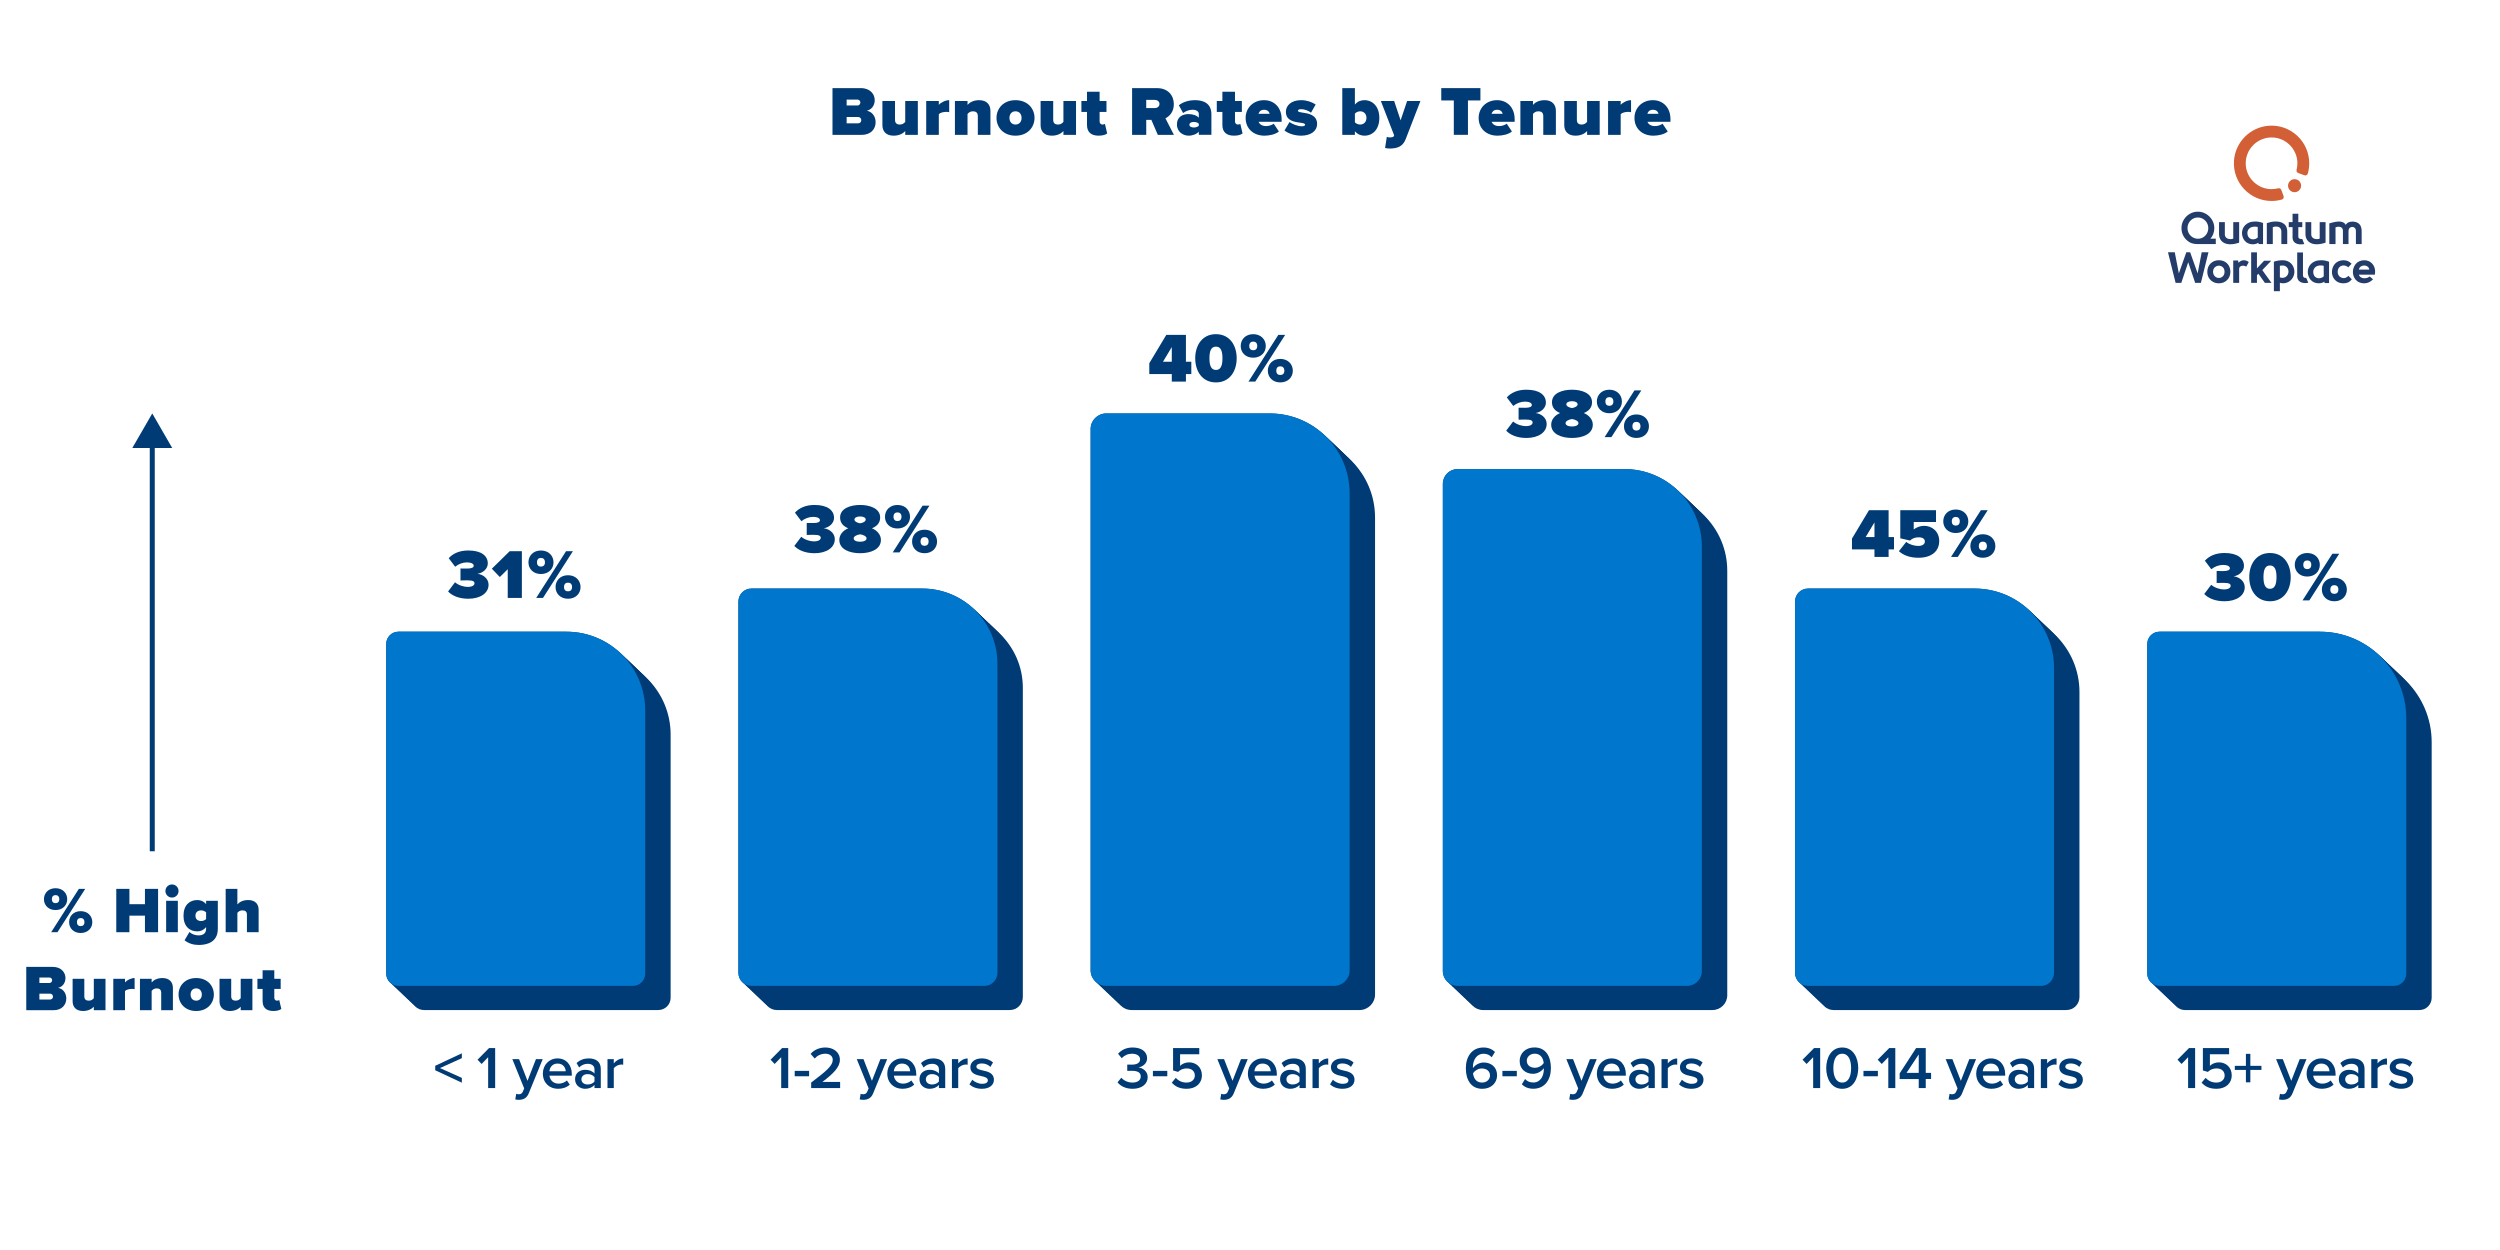 <?xml version="1.0" encoding="UTF-8"?>
<svg id="n" data-name="PAGE: Experience" xmlns="http://www.w3.org/2000/svg" width="500" height="250" xmlns:xlink="http://www.w3.org/1999/xlink" viewBox="0 0 500 250">
  <defs>
    <clipPath id="af">
      <rect x="433.597" y="25.129" width="41.429" height="33.118" fill="none" stroke-width="0"/>
    </clipPath>
    <clipPath id="ag">
      <rect x="433.597" y="25.129" width="41.429" height="33.118" fill="none" stroke-width="0"/>
    </clipPath>
  </defs>
  <g id="ad" data-name="BURNOUT: New and Tenured Employees Have the Lowest Burnout Rates">
    <g>
      <path d="M156.238,211.44l-1.308,1.355-.815-.852,2.303-2.327h1.224v8h-1.403v-6.177Z" fill="#003b75" stroke-width="0"/>
      <path d="M158.94,214.174h2.879v1.08h-2.879v-1.08Z" fill="#003b75" stroke-width="0"/>
      <path d="M162.232,216.513c3.106-2.351,4.317-3.394,4.317-4.545,0-.84-.72-1.224-1.451-1.224-.936,0-1.655.384-2.158.959l-.815-.923c.707-.852,1.835-1.283,2.95-1.283,1.547,0,2.902.875,2.902,2.471,0,1.475-1.355,2.794-3.502,4.413h3.55v1.235h-5.793v-1.104Z" fill="#003b75" stroke-width="0"/>
      <path d="M172.611,218.852c.396,0,.659-.12.827-.504l.288-.659-2.375-5.865h1.344l1.691,4.342,1.69-4.342h1.355l-2.795,6.836c-.396.984-1.091,1.296-1.99,1.308-.18,0-.528-.036-.708-.084l.192-1.127c.132.06.336.096.479.096Z" fill="#003b75" stroke-width="0"/>
      <path d="M180.398,211.68c1.738,0,2.854,1.331,2.854,3.154v.3h-4.474c.096.875.755,1.595,1.847,1.595.563,0,1.235-.228,1.643-.636l.576.828c-.576.552-1.428.839-2.351.839-1.739,0-3.034-1.211-3.034-3.046,0-1.679,1.223-3.034,2.938-3.034ZM178.766,214.247h3.263c-.024-.684-.492-1.535-1.631-1.535-1.08,0-1.571.827-1.632,1.535Z" fill="#003b75" stroke-width="0"/>
      <path d="M187.782,216.993c-.432.492-1.104.768-1.871.768-.947,0-2.015-.636-2.015-1.919,0-1.331,1.067-1.883,2.015-1.883.78,0,1.451.252,1.871.744v-.864c0-.671-.552-1.079-1.355-1.079-.647,0-1.211.24-1.715.731l-.516-.875c.672-.636,1.511-.936,2.435-.936,1.283,0,2.411.539,2.411,2.099v3.838h-1.26v-.624ZM187.782,215.422c-.288-.396-.827-.601-1.379-.601-.708,0-1.235.408-1.235,1.044,0,.624.527,1.031,1.235,1.031.552,0,1.091-.204,1.379-.6v-.875Z" fill="#003b75" stroke-width="0"/>
      <path d="M190.385,211.824h1.26v.852c.432-.552,1.127-.983,1.883-.983v1.247c-.108-.023-.24-.036-.396-.036-.528,0-1.235.36-1.487.768v3.946h-1.26v-5.793Z" fill="#003b75" stroke-width="0"/>
      <path d="M194.465,215.95c.407.42,1.211.815,1.967.815s1.14-.275,1.14-.708c0-.503-.612-.684-1.319-.839-.996-.216-2.183-.479-2.183-1.775,0-.947.815-1.763,2.278-1.763.983,0,1.727.348,2.255.815l-.528.888c-.348-.396-.995-.696-1.715-.696-.659,0-1.079.24-1.079.648,0,.443.575.6,1.259.755,1.008.216,2.243.504,2.243,1.871,0,1.02-.852,1.799-2.41,1.799-.984,0-1.884-.312-2.483-.899l.576-.911Z" fill="#003b75" stroke-width="0"/>
    </g>
    <g>
      <path d="M224.262,215.542c.518.6,1.369.973,2.221.973,1.055,0,1.666-.48,1.666-1.225,0-.791-.635-1.127-1.775-1.127-.336,0-.803,0-.924.012v-1.258c.145.012.613.012.924.012.936,0,1.645-.324,1.645-1.057,0-.742-.721-1.127-1.619-1.127-.816,0-1.488.312-2.064.889l-.719-.877c.611-.719,1.582-1.258,2.914-1.258,1.727,0,2.891.814,2.891,2.158,0,1.066-.912,1.691-1.738,1.834.779.072,1.857.709,1.857,1.943,0,1.355-1.162,2.326-3.01,2.326-1.428,0-2.482-.574-3.021-1.295l.754-.924Z" fill="#003b75" stroke-width="0"/>
      <path d="M230.582,214.174h2.879v1.08h-2.879v-1.08Z" fill="#003b75" stroke-width="0"/>
      <path d="M235.164,215.567c.539.611,1.26.947,2.158.947,1.008,0,1.645-.623,1.645-1.404,0-.863-.625-1.426-1.607-1.426-.684,0-1.248.215-1.752.695l-.994-.289v-4.473h5.24v1.234h-3.838v2.316c.385-.385,1.043-.697,1.811-.697,1.344,0,2.555.949,2.555,2.58,0,1.666-1.26,2.709-3.045,2.709-1.381,0-2.328-.467-2.975-1.234l.803-.959Z" fill="#003b75" stroke-width="0"/>
      <path d="M244.729,218.852c.395,0,.658-.119.826-.504l.289-.658-2.375-5.865h1.344l1.691,4.342,1.689-4.342h1.355l-2.793,6.836c-.396.984-1.092,1.295-1.992,1.307-.18,0-.527-.035-.707-.084l.191-1.127c.133.061.336.096.48.096Z" fill="#003b75" stroke-width="0"/>
      <path d="M252.516,211.68c1.738,0,2.854,1.332,2.854,3.154v.301h-4.473c.096.875.754,1.594,1.846,1.594.564,0,1.236-.227,1.643-.635l.576.828c-.576.551-1.426.838-2.35.838-1.74,0-3.035-1.211-3.035-3.045,0-1.68,1.223-3.035,2.939-3.035ZM250.883,214.247h3.264c-.025-.684-.492-1.535-1.631-1.535-1.08,0-1.572.828-1.633,1.535Z" fill="#003b75" stroke-width="0"/>
      <path d="M259.901,216.993c-.432.492-1.104.768-1.871.768-.947,0-2.016-.635-2.016-1.918,0-1.332,1.068-1.883,2.016-1.883.779,0,1.451.252,1.871.744v-.865c0-.67-.553-1.078-1.355-1.078-.648,0-1.211.24-1.715.73l-.516-.875c.672-.635,1.51-.936,2.434-.936,1.283,0,2.412.539,2.412,2.1v3.838h-1.26v-.625ZM259.901,215.422c-.289-.396-.828-.6-1.379-.6-.709,0-1.236.408-1.236,1.043,0,.625.527,1.031,1.236,1.031.551,0,1.09-.203,1.379-.6v-.875Z" fill="#003b75" stroke-width="0"/>
      <path d="M262.502,211.825h1.26v.852c.432-.553,1.127-.984,1.883-.984v1.248c-.109-.023-.24-.037-.396-.037-.527,0-1.234.361-1.486.768v3.947h-1.26v-5.793Z" fill="#003b75" stroke-width="0"/>
      <path d="M266.582,215.95c.408.42,1.211.816,1.967.816s1.141-.275,1.141-.709c0-.502-.613-.684-1.32-.838-.996-.217-2.182-.48-2.182-1.775,0-.947.814-1.764,2.277-1.764.984,0,1.727.348,2.256.816l-.529.887c-.348-.396-.994-.695-1.715-.695-.658,0-1.078.24-1.078.648,0,.443.574.6,1.258.754,1.008.217,2.244.504,2.244,1.871,0,1.02-.852,1.799-2.41,1.799-.984,0-1.885-.311-2.484-.898l.576-.912Z" fill="#003b75" stroke-width="0"/>
    </g>
    <g id="ae" data-name="stacked logo - color">
      <g clip-path="url(#af)">
        <g clip-path="url(#ag)">
          <path d="M453.723,25.152c-3.708.284-6.694,3.31-6.928,7.023-.277,4.397,3.237,8.049,7.568,8.019.684-.005,1.357-.1,2.007-.285.294-.083.452-.404.347-.692l-.451-1.229c-.095-.259-.372-.397-.64-.327-.459.12-.934.177-1.417.167-2.599-.05-4.795-2.077-5.041-4.666-.306-3.223,2.373-5.929,5.602-5.65,2.6.224,4.648,2.417,4.709,5.025.012.487-.044.967-.165,1.43-.069.267.068.544.328.639l1.23.449c.288.105.609-.054.692-.349.191-.679.286-1.382.281-2.097-.029-4.331-3.728-7.796-8.122-7.459" fill="#d25f36" stroke-width="0"/>
          <path d="M458.904,35.833c-.72.005-1.3.593-1.295,1.313.005.72.592,1.3,1.313,1.296.72-.005,1.301-.593,1.296-1.313-.005-.72-.593-1.3-1.313-1.295" fill="#d25f36" stroke-width="0"/>
          <path d="M464.118,52.052c-.429.022-.683.03-1.169.231-.52.214-.99.66-1.181,1.123-.186.452-.216.755-.216.989.003.292.053.573.151.842.099.27.237.511.417.723.179.212.408.381.686.508.278.127.585.191.922.194.305,0,.578-.05.819-.148.105-.043.211-.104.318-.176l.054.278h.893v-4.268c-.589-.213-1.144-.325-1.695-.296M464.746,55.268s-.324.349-.841.385c-.284.019-.398-.03-.526-.077-.139-.053-.262-.129-.369-.23-.107-.1-.194-.234-.261-.4-.07-.171-.104-.36-.104-.568s.043-.398.129-.572c.088-.18.206-.32.355-.42.476-.377,1.198-.343,1.608-.228l.01,2.11Z" fill="#243c6a" stroke-width="0"/>
          <path d="M444.949,52.333c-.349-.191-.742-.287-1.181-.287-.66,0-1.21.215-1.648.646-.438.43-.658.987-.658,1.671,0,.44.101.836.303,1.187.202.352.479.625.83.82.351.194.742.292,1.174.292.663,0,1.214-.217,1.651-.65.437-.433.655-.983.655-1.65,0-.453-.1-.857-.301-1.211-.201-.354-.476-.627-.824-.818M444.564,55.261c-.229.222-.494.332-.796.332-.183,0-.36-.045-.533-.135-.173-.09-.321-.231-.443-.424-.122-.193-.184-.417-.184-.67,0-.201.035-.38.105-.541.07-.16.163-.29.279-.386.116-.097.24-.172.373-.224.134-.052.268-.078.403-.078.307,0,.574.105.8.315.226.21.34.514.34.915,0,.377-.115.677-.344.898" fill="#243c6a" stroke-width="0"/>
          <path d="M448.783,52.048c-.148-.003-.297.02-.444.069-.251.081-.459.23-.624.449l-.095-.472h-.974v4.482h1.184v-2.754c0-.23.08-.405.239-.524.145-.108.316-.163.513-.166h.056c.22.011.423.078.611.2l.504-.909c-.197-.17-.419-.284-.667-.341-.102-.023-.204-.035-.303-.035" fill="#243c6a" stroke-width="0"/>
          <polygon points="454.245 52.146 452.822 52.146 451.39 53.664 451.39 50.468 450.232 50.468 450.232 56.578 451.39 56.578 451.39 55.043 451.68 54.745 452.98 56.578 454.297 56.578 452.456 54.021 454.245 52.146" fill="#243c6a" stroke-width="0"/>
          <path d="M458.281,52.759c-.191-.214-.436-.387-.734-.516-.298-.13-.627-.195-.986-.195-.641,0-1.236.097-1.785.29v5.908h1.2v-1.677c.242.057.458.085.649.085.419,0,.803-.107,1.15-.322.347-.215.618-.5.812-.856.194-.356.292-.74.292-1.152,0-.29-.052-.57-.156-.839-.103-.269-.251-.511-.442-.726M457.337,55.212c-.233.239-.518.358-.853.358-.162,0-.332-.032-.508-.094v-2.327c.122-.023.317-.04.585-.051.236,0,.443.064.621.19.178.127.309.281.395.464.08.179.12.363.12.551,0,.367-.12.67-.359.909" fill="#243c6a" stroke-width="0"/>
          <path d="M469.14,55.543c-.138.051-.273.078-.406.08-.059,0-.118-.005-.177-.017-.186-.034-.357-.102-.514-.205-.156-.103-.281-.247-.374-.43-.09-.178-.135-.373-.135-.585s.037-.405.11-.581c.07-.17.162-.306.275-.409.113-.103.242-.182.389-.235.135-.048.272-.072.41-.072h.042c.155.006.311.041.467.104.156.064.299.156.429.278l.664-.731c-.268-.258-.528-.438-.782-.539-.254-.101-.541-.152-.862-.152-.355.003-.679.069-.971.199-.293.13-.533.303-.722.52-.189.217-.335.464-.438.74-.103.276-.156.563-.159.862,0,.24.032.471.094.695.063.224.158.433.286.626.127.193.28.361.459.507.179.145.393.259.642.342.249.083.519.124.809.124.355,0,.666-.059.934-.177.267-.118.52-.325.756-.62l-.676-.697c-.163.175-.346.3-.549.373" fill="#243c6a" stroke-width="0"/>
          <path d="M475.027,54.321c-.003-.649-.209-1.191-.619-1.626-.41-.432-.931-.647-1.562-.647h-.013c-.355.003-.678.07-.969.204-.29.133-.527.311-.711.535-.183.223-.325.472-.425.748-.1.275-.15.561-.15.856v.028c0,.276.047.544.141.804.097.268.236.51.418.727.182.216.421.39.715.519.295.13.624.195.989.195.675,0,1.263-.271,1.767-.814l-.674-.554c-.236.189-.511.304-.824.345-.074.01-.148.016-.222.016-.228,0-.438-.049-.632-.148-.253-.129-.413-.32-.478-.574h3.198c.034-.188.051-.392.051-.612M471.778,53.926c.046-.273.171-.48.374-.619.204-.14.434-.209.69-.209.25,0,.471.068.661.205.191.137.309.344.355.624h-2.079Z" fill="#243c6a" stroke-width="0"/>
          <polygon points="440.339 50.459 439.529 54.673 438.029 50.459 437.262 50.459 435.77 54.673 434.952 50.459 433.597 50.459 435.123 56.578 436.256 56.578 437.645 52.441 439.035 56.578 440.177 56.578 441.694 50.459 440.339 50.459" fill="#243c6a" stroke-width="0"/>
          <path d="M459.439,55.149v.074c0,.196.03.375.089.537.067.182.163.329.288.442.125.112.271.204.439.275.168.071.402.119.595.13.18.011.525.004.804-.042l-.404-.981c-.062.009-.33.005-.458-.084-.135-.093-.199-.233-.199-.376v-4.632h-1.153v4.657Z" fill="#243c6a" stroke-width="0"/>
          <path d="M451.357,48.716c.103-.043.209-.102.315-.174l.054.275h.882v-4.218c-.582-.211-1.131-.321-1.675-.293-.425.022-.675.03-1.156.229-.513.212-.978.652-1.167,1.11-.184.446-.213.746-.213.977.003.289.053.566.15.832.097.266.234.504.412.714.177.209.403.377.678.502.274.125.578.189.912.192.302,0,.571-.049.81-.146M449.837,47.561c-.106-.099-.192-.231-.258-.395-.069-.17-.103-.356-.103-.561s.042-.393.127-.565c.087-.177.204-.316.351-.415.47-.372,1.184-.339,1.589-.225l.01,2.085s-.32.345-.831.38c-.281.019-.393-.029-.52-.076-.137-.052-.259-.128-.365-.227" fill="#243c6a" stroke-width="0"/>
          <path d="M456.906,44.871c-.163-.149-.355-.27-.575-.364-.22-.093-.452-.154-.695-.183-.153-.017-.311-.024-.475-.022-.093-.003-.189-.001-.288.005-.266.017-.526.054-.78.111-.252.054-.495.124-.73.209v4.19h1.196v-3.378c.182-.076.372-.119.572-.128h.077c.17-.003.33.021.478.072.17.057.311.164.422.323.111.159.165.354.162.586v2.524h1.179v-2.536c-.003-.309-.053-.584-.151-.826-.098-.241-.228-.436-.39-.585" fill="#243c6a" stroke-width="0"/>
          <path d="M458.509,47.403v.074c0,.196.03.375.089.537.067.182.163.329.288.442.125.112.271.204.439.275.168.071.402.119.595.13.18.011.66.004.939-.042l-.404-1.02c-.062.009-.121.013-.174.013-.165-.003-.3-.034-.405-.095-.142-.083-.213-.195-.213-.339v-1.953h.793v-1h-.793v-1.679h-1.153v1.679h-.762v1h.762v1.978Z" fill="#243c6a" stroke-width="0"/>
          <path d="M467.102,45.461c.255-.079.464-.119.628-.119.116,0,.223.015.322.044.099.03.19.077.274.142.084.065.148.156.193.275.042.108.064.236.064.386v2.628h1.117v-2.581c0-.277.071-.488.214-.633.143-.145.319-.218.531-.218.214,0,.391.07.529.21.138.139.207.353.207.641v2.581h1.151v-2.565c0-.355-.048-.662-.146-.92-.097-.258-.234-.459-.41-.603-.177-.144-.373-.248-.59-.313-.217-.065-.461-.097-.732-.097-.274,0-.529.053-.766.159-.237.106-.415.276-.533.51-.068-.136-.157-.251-.267-.345-.11-.094-.232-.165-.366-.214-.134-.048-.267-.082-.396-.102-.119-.017-.239-.025-.361-.025h-.051c-.227.003-.84.07-1.851.372v4.143h1.24v-3.356Z" fill="#243c6a" stroke-width="0"/>
          <path d="M437.928,48.461c.423.249,1.054.356,1.646.356h3.583v-1.084h-1.096s.065-.059.142-.146c.196-.223.325-.497.437-.775.15-.372.225-.772.225-1.187,0-.58-.151-1.13-.45-1.634-.297-.502-.702-.909-1.202-1.207-.501-.299-1.052-.45-1.638-.45-.592,0-1.146.152-1.646.45-.5.298-.902.703-1.195,1.203-.293.501-.441,1.052-.441,1.638,0,.597.149,1.153.441,1.651.293.497.698.892,1.195,1.186M437.777,44.561c.183-.322.435-.583.749-.774.314-.19.666-.287,1.048-.287.376,0,.727.097,1.044.287.317.192.573.452.758.774.186.323.28.68.28,1.062s-.093.742-.275,1.067c-.184.326-.435.586-.745.774-.311.188-.659.283-1.035.283-.382,0-.738-.095-1.057-.284-.319-.188-.576-.449-.762-.774-.185-.325-.28-.684-.28-1.067s.093-.74.276-1.063" fill="#243c6a" stroke-width="0"/>
          <path d="M444.915,48.63c.332.151.705.226,1.12.226.578,0,1.177-.109,1.794-.326v-4.105h-1.177v3.305c-.149.05-.303.081-.462.092-.039.003-.077.004-.114.004-.12,0-.237-.014-.348-.042-.145-.036-.277-.093-.393-.169-.116-.076-.208-.182-.275-.315-.062-.125-.092-.266-.092-.422v-2.454h-1.16v2.417c0,.425.102.791.305,1.099.203.309.47.538.802.689" fill="#243c6a" stroke-width="0"/>
          <path d="M462.2,48.63c.332.151.705.226,1.12.226.578,0,1.177-.109,1.794-.326v-4.105h-1.177v3.305c-.149.05-.303.081-.462.092-.039.003-.077.004-.114.004-.12,0-.237-.014-.348-.042-.145-.036-.277-.093-.393-.169-.116-.076-.208-.182-.275-.315-.062-.125-.092-.266-.092-.422v-2.454h-1.16v2.417c0,.425.102.791.305,1.099.203.309.47.538.802.689" fill="#243c6a" stroke-width="0"/>
        </g>
      </g>
    </g>
    <g>
      <path d="M166.498,26.967v-9.343h5.674c1.932,0,2.773,1.288,2.773,2.381,0,1.163-.688,1.947-1.598,2.144,1.008.154,1.779,1.078,1.779,2.283,0,1.303-.883,2.535-2.76,2.535h-5.869ZM169.328,21.098h2.186c.293,0,.559-.267.559-.603,0-.322-.266-.574-.559-.574h-2.186v1.177ZM169.328,24.67h2.27c.406,0,.658-.28.658-.631,0-.336-.252-.645-.658-.645h-2.27v1.275Z" fill="#003b75" stroke-width="0"/>
      <path d="M181.047,26.967v-.757c-.393.435-1.135.925-2.326.925-1.568,0-2.24-.938-2.24-2.101v-4.833h2.521v3.754c0,.687.363.952.98.952.561,0,.854-.294,1.064-.532v-4.174h2.521v6.766h-2.521Z" fill="#003b75" stroke-width="0"/>
      <path d="M185.242,26.967v-6.766h2.521v.771c.42-.49,1.303-.938,2.074-.938v2.409c-.127-.042-.336-.07-.574-.07-.533,0-1.219.141-1.5.477v4.118h-2.521Z" fill="#003b75" stroke-width="0"/>
      <path d="M195.565,26.967v-3.74c0-.7-.379-.967-.98-.967-.576,0-.869.295-1.08.533v4.174h-2.521v-6.766h2.521v.771c.393-.448,1.135-.938,2.326-.938,1.568,0,2.254.952,2.254,2.129v4.805h-2.52Z" fill="#003b75" stroke-width="0"/>
      <path d="M199.299,23.578c0-1.892,1.4-3.544,3.797-3.544s3.809,1.652,3.809,3.544-1.4,3.558-3.809,3.558-3.797-1.667-3.797-3.558ZM204.315,23.578c0-.742-.436-1.317-1.219-1.317-.771,0-1.205.575-1.205,1.317,0,.756.434,1.33,1.205,1.33.783,0,1.219-.574,1.219-1.33Z" fill="#003b75" stroke-width="0"/>
      <path d="M212.686,26.967v-.757c-.391.435-1.135.925-2.324.925-1.568,0-2.242-.938-2.242-2.101v-4.833h2.521v3.754c0,.687.365.952.98.952.561,0,.855-.294,1.064-.532v-4.174h2.521v6.766h-2.521Z" fill="#003b75" stroke-width="0"/>
      <path d="M217.401,25.006v-2.619h-1.121v-2.186h1.121v-1.849h2.521v1.849h1.373v2.186h-1.373v1.891c0,.351.225.63.561.63.225,0,.449-.069.504-.126l.449,1.905c-.268.238-.855.448-1.709.448-1.5,0-2.326-.714-2.326-2.129Z" fill="#003b75" stroke-width="0"/>
      <path d="M231.559,26.967l-1.289-2.998h-1.023v2.998h-2.828v-9.343h4.986c2.186,0,3.361,1.456,3.361,3.207,0,1.611-.939,2.466-1.682,2.83l1.695,3.306h-3.221ZM230.969,19.977h-1.723v1.64h1.723c.477,0,.926-.309.926-.827,0-.504-.449-.812-.926-.812Z" fill="#003b75" stroke-width="0"/>
      <path d="M239.76,26.967v-.645c-.377.477-1.203.812-2.045.812-1.008,0-2.324-.687-2.324-2.228,0-1.681,1.316-2.087,2.324-2.087.883,0,1.682.28,2.045.742v-.77c0-.477-.434-.841-1.26-.841-.631,0-1.346.252-1.877.658l-.855-1.555c.91-.729,2.172-1.022,3.193-1.022,1.682,0,3.32.588,3.32,2.844v4.09h-2.521ZM239.76,24.754c-.168-.238-.602-.364-.994-.364-.42,0-.883.14-.883.56s.463.547.883.547c.393,0,.826-.126.994-.364v-.378Z" fill="#003b75" stroke-width="0"/>
      <path d="M244.477,25.006v-2.619h-1.121v-2.186h1.121v-1.849h2.521v1.849h1.373v2.186h-1.373v1.891c0,.351.225.63.561.63.225,0,.449-.069.504-.126l.449,1.905c-.268.238-.855.448-1.709.448-1.5,0-2.326-.714-2.326-2.129Z" fill="#003b75" stroke-width="0"/>
      <path d="M252.809,20.034c1.988,0,3.516,1.429,3.516,3.81v.519h-4.594c.139.435.629.854,1.484.854.574,0,1.189-.21,1.527-.477l1.035,1.556c-.672.574-1.877.84-2.885.84-2.115,0-3.768-1.331-3.768-3.558,0-1.961,1.498-3.544,3.684-3.544ZM251.701,22.765h2.229c-.07-.294-.309-.812-1.121-.812-.771,0-1.023.504-1.107.812Z" fill="#003b75" stroke-width="0"/>
      <path d="M257.903,24.404c.533.42,1.682.854,2.438.854.518,0,.672-.14.672-.322,0-.224-.307-.308-.951-.392-1.135-.154-2.887-.364-2.887-2.199,0-1.219,1.064-2.312,3.025-2.312,1.135,0,2.145.35,2.928.868l-.924,1.639c-.42-.35-1.205-.7-1.988-.7-.365,0-.631.099-.631.294,0,.196.195.28.867.379,1.135.168,2.971.406,2.971,2.297,0,1.345-1.205,2.325-3.207,2.325-1.248,0-2.592-.435-3.32-1.036l1.008-1.695Z" fill="#003b75" stroke-width="0"/>
      <path d="M268.457,26.967v-9.343h2.521v3.292c.533-.645,1.219-.883,1.906-.883,1.666,0,2.982,1.303,2.982,3.544,0,2.325-1.344,3.558-2.982,3.558-.688,0-1.332-.238-1.906-.883v.715h-2.521ZM270.979,24.46c.238.295.715.448,1.051.448.688,0,1.262-.476,1.262-1.33,0-.841-.574-1.317-1.262-1.317-.336,0-.812.169-1.051.463v1.736Z" fill="#003b75" stroke-width="0"/>
      <path d="M277.362,27.36c.154.084.365.126.533.126.49,0,.799-.084.883-.267l.055-.14-2.66-6.878h2.66l1.289,3.866,1.303-3.866h2.662l-2.941,7.606c-.604,1.568-1.723,1.862-3.152,1.904-.182,0-.742-.042-.98-.111l.35-2.241Z" fill="#003b75" stroke-width="0"/>
      <path d="M290.762,26.967v-6.878h-2.508v-2.465h7.83v2.465h-2.494v6.878h-2.828Z" fill="#003b75" stroke-width="0"/>
      <path d="M299.414,20.034c1.99,0,3.518,1.429,3.518,3.81v.519h-4.596c.141.435.631.854,1.484.854.574,0,1.191-.21,1.527-.477l1.037,1.556c-.672.574-1.877.84-2.887.84-2.115,0-3.768-1.331-3.768-3.558,0-1.961,1.5-3.544,3.684-3.544ZM298.309,22.765h2.227c-.07-.294-.309-.812-1.121-.812-.77,0-1.021.504-1.105.812Z" fill="#003b75" stroke-width="0"/>
      <path d="M308.656,26.967v-3.74c0-.7-.379-.967-.98-.967-.576,0-.869.295-1.08.533v4.174h-2.521v-6.766h2.521v.771c.393-.448,1.135-.938,2.326-.938,1.568,0,2.254.952,2.254,2.129v4.805h-2.52Z" fill="#003b75" stroke-width="0"/>
      <path d="M317.418,26.967v-.757c-.391.435-1.135.925-2.324.925-1.568,0-2.242-.938-2.242-2.101v-4.833h2.521v3.754c0,.687.365.952.98.952.561,0,.855-.294,1.064-.532v-4.174h2.521v6.766h-2.521Z" fill="#003b75" stroke-width="0"/>
      <path d="M321.615,26.967v-6.766h2.521v.771c.42-.49,1.303-.938,2.074-.938v2.409c-.127-.042-.336-.07-.574-.07-.533,0-1.219.141-1.5.477v4.118h-2.521Z" fill="#003b75" stroke-width="0"/>
      <path d="M330.578,20.034c1.988,0,3.516,1.429,3.516,3.81v.519h-4.594c.139.435.629.854,1.484.854.574,0,1.189-.21,1.527-.477l1.035,1.556c-.672.574-1.877.84-2.885.84-2.115,0-3.768-1.331-3.768-3.558,0-1.961,1.498-3.544,3.684-3.544ZM329.471,22.765h2.229c-.07-.294-.309-.812-1.121-.812-.771,0-1.023.504-1.107.812Z" fill="#003b75" stroke-width="0"/>
    </g>
    <g>
      <path d="M234.356,76.316v-1.499h-4.497v-2.171l3.404-5.673h3.922v5.379h1.078v2.465h-1.078v1.499h-2.829ZM234.356,69.411l-1.766,2.941h1.766v-2.941Z" fill="#003b75" stroke-width="0"/>
      <path d="M243.19,66.833c2.787,0,4.146,2.283,4.146,4.819s-1.359,4.832-4.146,4.832-4.146-2.297-4.146-4.832,1.359-4.819,4.146-4.819ZM243.19,69.326c-.896,0-1.303.743-1.303,2.326s.406,2.339,1.303,2.339,1.303-.757,1.303-2.339-.406-2.326-1.303-2.326Z" fill="#003b75" stroke-width="0"/>
      <path d="M250.636,66.833c1.541,0,2.521,1.051,2.521,2.367,0,1.303-.98,2.34-2.521,2.34-1.526,0-2.493-1.037-2.493-2.34,0-1.316.967-2.367,2.493-2.367ZM249.697,76.316l5.967-9.343h1.373l-5.981,9.343h-1.358ZM250.636,68.318c-.435,0-.784.252-.784.882,0,.603.35.854.784.854.448,0,.812-.252.812-.854,0-.63-.364-.882-.812-.882ZM256.057,71.778c1.527,0,2.508,1.05,2.508,2.367,0,1.303-.98,2.339-2.508,2.339s-2.493-1.036-2.493-2.339c0-1.317.967-2.367,2.493-2.367ZM256.057,73.262c-.448,0-.798.252-.798.883,0,.616.35.854.798.854s.812-.238.812-.854c0-.631-.364-.883-.812-.883Z" fill="#003b75" stroke-width="0"/>
    </g>
    <g>
      <path d="M91.003,116.458c.729.631,1.821.925,2.535.925.925,0,1.359-.336,1.359-.715,0-.336-.196-.602-1.443-.602-.406,0-1.219.014-1.358.027v-2.395c.182.014,1.022.014,1.358.014.896,0,1.289-.225,1.289-.561,0-.434-.574-.672-1.387-.672-.799,0-1.681.336-2.325.868l-1.289-1.709c.827-.91,2.102-1.541,3.922-1.541,2.578,0,3.895,1.051,3.895,2.592,0,.994-.868,1.877-2.06,2.073,1.037.111,2.214.896,2.214,2.185,0,1.667-1.639,2.802-4.062,2.802-1.849,0-3.25-.616-4.034-1.457l1.387-1.835Z" fill="#003b75" stroke-width="0"/>
      <path d="M101.546,119.582v-5.743l-1.583,1.569-1.597-1.667,3.572-3.502h2.437v9.343h-2.829Z" fill="#003b75" stroke-width="0"/>
      <path d="M108.181,110.098c1.541,0,2.521,1.051,2.521,2.367,0,1.303-.98,2.34-2.521,2.34-1.526,0-2.493-1.037-2.493-2.34,0-1.316.967-2.367,2.493-2.367ZM107.242,119.582l5.967-9.343h1.373l-5.981,9.343h-1.358ZM108.181,111.584c-.435,0-.784.252-.784.882,0,.603.35.854.784.854.448,0,.812-.252.812-.854,0-.63-.364-.882-.812-.882ZM113.602,115.044c1.527,0,2.508,1.05,2.508,2.367,0,1.303-.98,2.339-2.508,2.339s-2.493-1.036-2.493-2.339c0-1.317.967-2.367,2.493-2.367ZM113.602,116.528c-.448,0-.798.252-.798.883,0,.616.35.854.798.854s.812-.238.812-.854c0-.631-.364-.883-.812-.883Z" fill="#003b75" stroke-width="0"/>
    </g>
    <g>
      <path d="M160.249,107.352c.729.631,1.821.925,2.535.925.925,0,1.359-.336,1.359-.714,0-.337-.196-.603-1.443-.603-.406,0-1.219.014-1.358.027v-2.395c.182.014,1.022.014,1.358.014.896,0,1.289-.225,1.289-.561,0-.434-.574-.672-1.387-.672-.799,0-1.681.336-2.325.868l-1.289-1.709c.827-.91,2.102-1.541,3.922-1.541,2.578,0,3.895,1.051,3.895,2.592,0,.994-.868,1.877-2.06,2.073,1.037.112,2.214.896,2.214,2.185,0,1.667-1.639,2.802-4.062,2.802-1.849,0-3.25-.616-4.034-1.457l1.387-1.835Z" fill="#003b75" stroke-width="0"/>
      <path d="M169.644,105.658c-.98-.406-1.625-1.064-1.625-2.157,0-1.835,2.087-2.508,4.006-2.508s4.007.673,4.007,2.508c0,1.093-.659,1.751-1.64,2.157,1.064.448,1.793,1.316,1.793,2.325,0,1.905-2.087,2.661-4.16,2.661s-4.16-.756-4.16-2.661c0-1.009.715-1.877,1.779-2.325ZM172.025,106.862c-.602.084-1.288.379-1.288.812,0,.406.49.673,1.288.673.771,0,1.289-.267,1.289-.673,0-.434-.7-.729-1.289-.812ZM172.025,103.291c-.714,0-1.135.266-1.135.63s.561.658,1.135.742c.574-.084,1.121-.378,1.121-.742s-.421-.63-1.121-.63Z" fill="#003b75" stroke-width="0"/>
      <path d="M179.486,100.993c1.541,0,2.521,1.051,2.521,2.367,0,1.303-.98,2.34-2.521,2.34-1.526,0-2.493-1.037-2.493-2.34,0-1.316.967-2.367,2.493-2.367ZM178.547,110.476l5.967-9.343h1.373l-5.981,9.343h-1.358ZM179.486,102.478c-.435,0-.784.252-.784.882,0,.603.35.854.784.854.448,0,.812-.252.812-.854,0-.63-.364-.882-.812-.882ZM184.906,105.938c1.527,0,2.508,1.05,2.508,2.367,0,1.303-.98,2.339-2.508,2.339s-2.493-1.036-2.493-2.339c0-1.317.967-2.367,2.493-2.367ZM184.906,107.422c-.448,0-.798.252-.798.883,0,.616.35.854.798.854s.812-.238.812-.854c0-.631-.364-.883-.812-.883Z" fill="#003b75" stroke-width="0"/>
    </g>
    <g>
      <path d="M87.045,213.155l5.325-2.494v.972l-4.378,1.979,4.378,1.967v.96l-5.325-2.483v-.899Z" fill="#003b75" stroke-width="0"/>
      <path d="M97.628,211.44l-1.308,1.355-.815-.852,2.303-2.327h1.224v8h-1.403v-6.177Z" fill="#003b75" stroke-width="0"/>
      <path d="M103.725,218.852c.396,0,.659-.12.827-.504l.288-.659-2.375-5.865h1.344l1.691,4.342,1.69-4.342h1.355l-2.794,6.836c-.396.984-1.092,1.296-1.991,1.308-.18,0-.528-.036-.708-.084l.192-1.127c.132.06.336.096.479.096Z" fill="#003b75" stroke-width="0"/>
      <path d="M111.512,211.68c1.738,0,2.854,1.331,2.854,3.154v.3h-4.474c.096.875.755,1.595,1.847,1.595.563,0,1.235-.228,1.643-.636l.576.828c-.576.552-1.427.839-2.351.839-1.739,0-3.034-1.211-3.034-3.046,0-1.679,1.223-3.034,2.938-3.034ZM109.88,214.247h3.263c-.024-.684-.492-1.535-1.631-1.535-1.08,0-1.571.827-1.632,1.535Z" fill="#003b75" stroke-width="0"/>
      <path d="M118.897,216.993c-.432.492-1.104.768-1.871.768-.947,0-2.015-.636-2.015-1.919,0-1.331,1.067-1.883,2.015-1.883.779,0,1.451.252,1.871.744v-.864c0-.671-.552-1.079-1.355-1.079-.647,0-1.211.24-1.715.731l-.516-.875c.672-.636,1.511-.936,2.435-.936,1.283,0,2.411.539,2.411,2.099v3.838h-1.26v-.624ZM118.897,215.422c-.288-.396-.827-.601-1.379-.601-.708,0-1.235.408-1.235,1.044,0,.624.527,1.031,1.235,1.031.552,0,1.091-.204,1.379-.6v-.875Z" fill="#003b75" stroke-width="0"/>
      <path d="M121.498,211.824h1.26v.852c.432-.552,1.127-.983,1.883-.983v1.247c-.108-.023-.24-.036-.396-.036-.528,0-1.235.36-1.487.768v3.946h-1.26v-5.793Z" fill="#003b75" stroke-width="0"/>
    </g>
    <g>
      <path d="M296.694,209.499c.996,0,1.764.359,2.303.887l-.66,1.067c-.42-.443-.875-.707-1.643-.707-1.332,0-2.111,1.235-2.111,2.639,0,.084,0,.155.012.228.359-.54,1.199-1.115,2.146-1.115,1.439,0,2.676.875,2.676,2.578,0,1.487-1.164,2.687-2.951,2.687-2.35,0-3.297-1.906-3.297-4.125,0-2.315,1.211-4.138,3.525-4.138ZM296.358,213.696c-.684,0-1.344.372-1.752.947.084.863.553,1.871,1.787,1.871,1.057,0,1.607-.743,1.607-1.391,0-.984-.768-1.428-1.643-1.428Z" fill="#003b75" stroke-width="0"/>
      <path d="M300.485,214.175h2.879v1.08h-2.879v-1.08Z" fill="#003b75" stroke-width="0"/>
      <path d="M305.01,215.807c.42.432.889.695,1.645.695,1.451,0,2.109-1.319,2.109-2.627v-.239c-.371.539-1.211,1.127-2.146,1.127-1.439,0-2.686-.888-2.686-2.591,0-1.475,1.162-2.687,2.949-2.687,2.352,0,3.299,1.907,3.299,4.138,0,2.303-1.211,4.126-3.525,4.126-.984,0-1.752-.348-2.291-.888l.646-1.055ZM306.953,210.734c-1.043,0-1.596.755-1.596,1.391,0,.983.768,1.428,1.631,1.428.684,0,1.355-.36,1.752-.936-.072-.864-.551-1.883-1.787-1.883Z" fill="#003b75" stroke-width="0"/>
      <path d="M314.526,218.853c.396,0,.66-.12.828-.504l.287-.659-2.375-5.865h1.344l1.691,4.342,1.691-4.342h1.355l-2.795,6.836c-.396.984-1.092,1.296-1.99,1.308-.18,0-.529-.036-.709-.084l.193-1.127c.131.06.336.096.479.096Z" fill="#003b75" stroke-width="0"/>
      <path d="M322.313,211.681c1.738,0,2.855,1.331,2.855,3.154v.3h-4.475c.096.875.756,1.595,1.848,1.595.562,0,1.234-.228,1.643-.636l.576.828c-.576.552-1.428.839-2.352.839-1.738,0-3.033-1.211-3.033-3.046,0-1.679,1.223-3.034,2.938-3.034ZM320.682,214.248h3.262c-.023-.684-.492-1.535-1.631-1.535-1.08,0-1.57.827-1.631,1.535Z" fill="#003b75" stroke-width="0"/>
      <path d="M329.697,216.994c-.432.492-1.104.768-1.871.768-.947,0-2.014-.636-2.014-1.919,0-1.331,1.066-1.883,2.014-1.883.781,0,1.451.252,1.871.744v-.864c0-.671-.551-1.079-1.355-1.079-.646,0-1.211.24-1.715.731l-.516-.875c.672-.636,1.512-.936,2.436-.936,1.283,0,2.41.539,2.41,2.099v3.838h-1.26v-.624ZM329.697,215.423c-.287-.396-.826-.601-1.379-.601-.707,0-1.234.408-1.234,1.044,0,.624.527,1.031,1.234,1.031.553,0,1.092-.204,1.379-.6v-.875Z" fill="#003b75" stroke-width="0"/>
      <path d="M332.301,211.825h1.26v.852c.432-.552,1.127-.983,1.883-.983v1.247c-.109-.023-.24-.036-.396-.036-.527,0-1.234.36-1.486.768v3.946h-1.26v-5.793Z" fill="#003b75" stroke-width="0"/>
      <path d="M336.381,215.951c.406.42,1.211.815,1.967.815s1.139-.275,1.139-.708c0-.503-.611-.684-1.318-.839-.996-.216-2.184-.48-2.184-1.775,0-.947.816-1.763,2.279-1.763.982,0,1.727.348,2.254.815l-.527.888c-.348-.396-.996-.696-1.715-.696-.66,0-1.08.24-1.08.648,0,.443.576.6,1.26.755,1.008.216,2.242.504,2.242,1.871,0,1.02-.852,1.799-2.41,1.799-.984,0-1.883-.312-2.482-.899l.576-.911Z" fill="#003b75" stroke-width="0"/>
    </g>
    <g>
      <path d="M302.624,84.301c.729.631,1.821.926,2.535.926.925,0,1.359-.336,1.359-.715,0-.336-.196-.602-1.443-.602-.406,0-1.219.014-1.358.027v-2.395c.182.014,1.022.014,1.358.014.896,0,1.289-.225,1.289-.561,0-.434-.574-.672-1.387-.672-.799,0-1.681.336-2.325.867l-1.289-1.709c.827-.91,2.102-1.541,3.922-1.541,2.578,0,3.895,1.051,3.895,2.592,0,.994-.868,1.877-2.06,2.074,1.037.111,2.214.896,2.214,2.184,0,1.668-1.639,2.803-4.062,2.803-1.849,0-3.25-.617-4.034-1.457l1.387-1.836Z" fill="#003b75" stroke-width="0"/>
      <path d="M312.019,82.608c-.98-.406-1.625-1.064-1.625-2.158,0-1.834,2.087-2.508,4.006-2.508s4.007.674,4.007,2.508c0,1.094-.659,1.752-1.64,2.158,1.064.447,1.793,1.316,1.793,2.324,0,1.906-2.087,2.662-4.16,2.662s-4.16-.756-4.16-2.662c0-1.008.715-1.877,1.779-2.324ZM314.4,83.811c-.602.084-1.288.379-1.288.812,0,.406.49.674,1.288.674.771,0,1.289-.268,1.289-.674,0-.434-.7-.729-1.289-.812ZM314.4,80.241c-.714,0-1.135.266-1.135.629,0,.365.561.658,1.135.742.574-.084,1.121-.377,1.121-.742,0-.363-.421-.629-1.121-.629Z" fill="#003b75" stroke-width="0"/>
      <path d="M321.861,77.942c1.541,0,2.521,1.051,2.521,2.367,0,1.303-.98,2.34-2.521,2.34-1.526,0-2.493-1.037-2.493-2.34,0-1.316.967-2.367,2.493-2.367ZM320.922,87.426l5.967-9.344h1.373l-5.981,9.344h-1.358ZM321.861,79.428c-.435,0-.784.252-.784.881,0,.604.35.855.784.855.448,0,.812-.252.812-.855,0-.629-.364-.881-.812-.881ZM327.281,82.887c1.527,0,2.508,1.051,2.508,2.367,0,1.303-.98,2.34-2.508,2.34s-2.493-1.037-2.493-2.34c0-1.316.967-2.367,2.493-2.367ZM327.281,84.372c-.448,0-.798.252-.798.883,0,.617.35.855.798.855s.812-.238.812-.855c0-.631-.364-.883-.812-.883Z" fill="#003b75" stroke-width="0"/>
    </g>
    <g>
      <path d="M11.103,177.642c1.43,0,2.34.976,2.34,2.197,0,1.209-.91,2.171-2.34,2.171-1.417,0-2.314-.962-2.314-2.171,0-1.222.897-2.197,2.314-2.197ZM10.232,186.444l5.538-8.671h1.274l-5.552,8.671h-1.261ZM11.103,179.021c-.403,0-.729.233-.729.818,0,.56.325.793.729.793.416,0,.754-.233.754-.793,0-.585-.338-.818-.754-.818ZM16.134,182.232c1.417,0,2.327.975,2.327,2.197,0,1.209-.91,2.171-2.327,2.171s-2.314-.962-2.314-2.171c0-1.223.897-2.197,2.314-2.197ZM16.134,183.61c-.416,0-.741.234-.741.819,0,.571.325.793.741.793s.754-.222.754-.793c0-.585-.338-.819-.754-.819Z" fill="#003b75" stroke-width="0"/>
      <path d="M28.99,186.444v-3.315h-3.107v3.315h-2.626v-8.671h2.626v3.067h3.107v-3.067h2.626v8.671h-2.626Z" fill="#003b75" stroke-width="0"/>
      <path d="M33.085,178.202c0-.729.585-1.313,1.313-1.313s1.312.585,1.312,1.313-.585,1.312-1.312,1.312-1.313-.585-1.313-1.312ZM33.229,186.444v-6.279h2.34v6.279h-2.34Z" fill="#003b75" stroke-width="0"/>
      <path d="M37.895,186.392c.481.48,1.196.688,1.872.688.546,0,1.456-.208,1.456-1.312v-.338c-.533.61-1.118.845-1.768.845-1.509,0-2.757-.988-2.757-3.133,0-2.094,1.209-3.134,2.757-3.134.649,0,1.261.222,1.768.819v-.663h2.34v5.604c0,2.717-2.235,3.224-3.796,3.224-1.079,0-2.041-.286-2.86-.936l.988-1.664ZM41.223,182.479c-.221-.261-.663-.403-.962-.403-.637,0-1.17.299-1.17,1.066s.533,1.065,1.17,1.065c.299,0,.741-.143.962-.402v-1.326Z" fill="#003b75" stroke-width="0"/>
      <path d="M49.386,186.444v-3.497c0-.65-.351-.871-.91-.871-.533,0-.806.273-1.001.494v3.874h-2.34v-8.671h2.34v3.106c.364-.416,1.053-.871,2.158-.871,1.456,0,2.093.858,2.093,1.95v4.485h-2.34Z" fill="#003b75" stroke-width="0"/>
      <path d="M5.253,202.044v-8.671h5.265c1.795,0,2.574,1.195,2.574,2.21,0,1.079-.637,1.807-1.481,1.988.936.144,1.65,1.002,1.65,2.119,0,1.209-.818,2.354-2.561,2.354h-5.447ZM7.879,196.596h2.028c.272,0,.52-.247.52-.559,0-.3-.247-.533-.52-.533h-2.028v1.092ZM7.879,199.912h2.106c.377,0,.61-.261.61-.585,0-.312-.233-.599-.61-.599h-2.106v1.184Z" fill="#003b75" stroke-width="0"/>
      <path d="M18.76,202.044v-.702c-.364.403-1.054.858-2.158.858-1.456,0-2.08-.871-2.08-1.95v-4.485h2.34v3.484c0,.637.338.884.91.884.52,0,.793-.272.988-.494v-3.874h2.34v6.279h-2.34Z" fill="#003b75" stroke-width="0"/>
      <path d="M22.659,202.044v-6.279h2.34v.715c.39-.455,1.209-.871,1.924-.871v2.236c-.117-.039-.312-.064-.533-.064-.494,0-1.131.13-1.391.441v3.822h-2.34Z" fill="#003b75" stroke-width="0"/>
      <path d="M32.241,202.044v-3.471c0-.65-.352-.897-.91-.897-.533,0-.806.273-1.001.494v3.874h-2.34v-6.279h2.34v.715c.364-.416,1.053-.871,2.158-.871,1.456,0,2.093.885,2.093,1.977v4.459h-2.34Z" fill="#003b75" stroke-width="0"/>
      <path d="M35.711,198.897c0-1.755,1.301-3.289,3.523-3.289,2.236,0,3.536,1.534,3.536,3.289s-1.3,3.303-3.536,3.303c-2.223,0-3.523-1.547-3.523-3.303ZM40.365,198.897c0-.688-.402-1.222-1.131-1.222-.715,0-1.118.533-1.118,1.222,0,.702.403,1.235,1.118,1.235.729,0,1.131-.533,1.131-1.235Z" fill="#003b75" stroke-width="0"/>
      <path d="M48.139,202.044v-.702c-.363.403-1.053.858-2.157.858-1.456,0-2.08-.871-2.08-1.95v-4.485h2.34v3.484c0,.637.338.884.91.884.52,0,.793-.272.987-.494v-3.874h2.341v6.279h-2.341Z" fill="#003b75" stroke-width="0"/>
      <path d="M52.52,200.223v-2.431h-1.04v-2.028h1.04v-1.716h2.34v1.716h1.274v2.028h-1.274v1.755c0,.325.208.585.521.585.208,0,.416-.065.468-.117l.416,1.769c-.247.221-.793.416-1.586.416-1.391,0-2.158-.663-2.158-1.977Z" fill="#003b75" stroke-width="0"/>
    </g>
    <g>
      <line x1="30.452" y1="169.759" x2="30.452" y2="88.43" fill="none" stroke="#003b75" stroke-linecap="square" stroke-linejoin="round"/>
      <polygon points="34.441 89.597 30.452 82.689 26.463 89.597 34.441 89.597" fill="#003b75" stroke-width="0"/>
    </g>
    <g>
      <path d="M442.236,116.961c.729.631,1.821.925,2.535.925.925,0,1.359-.336,1.359-.715,0-.336-.196-.602-1.443-.602-.406,0-1.219.014-1.358.027v-2.395c.182.014,1.022.014,1.358.014.896,0,1.289-.225,1.289-.561,0-.434-.574-.672-1.387-.672-.799,0-1.681.336-2.325.868l-1.289-1.709c.827-.91,2.102-1.541,3.922-1.541,2.578,0,3.895,1.051,3.895,2.592,0,.994-.868,1.877-2.06,2.073,1.037.111,2.214.896,2.214,2.185,0,1.667-1.639,2.802-4.062,2.802-1.849,0-3.25-.616-4.034-1.457l1.387-1.835Z" fill="#003b75" stroke-width="0"/>
      <path d="M453.997,110.602c2.787,0,4.146,2.283,4.146,4.819s-1.359,4.832-4.146,4.832-4.146-2.297-4.146-4.832,1.359-4.819,4.146-4.819ZM453.997,113.095c-.896,0-1.303.743-1.303,2.326s.406,2.339,1.303,2.339,1.303-.757,1.303-2.339-.406-2.326-1.303-2.326Z" fill="#003b75" stroke-width="0"/>
      <path d="M461.444,110.602c1.541,0,2.521,1.051,2.521,2.367,0,1.303-.98,2.34-2.521,2.34-1.526,0-2.493-1.037-2.493-2.34,0-1.316.967-2.367,2.493-2.367ZM460.505,120.086l5.967-9.343h1.373l-5.981,9.343h-1.358ZM461.444,112.087c-.435,0-.784.252-.784.882,0,.603.35.854.784.854.448,0,.812-.252.812-.854,0-.63-.364-.882-.812-.882ZM466.864,115.547c1.527,0,2.508,1.05,2.508,2.367,0,1.303-.98,2.339-2.508,2.339s-2.493-1.036-2.493-2.339c0-1.317.967-2.367,2.493-2.367ZM466.864,117.032c-.448,0-.799.252-.799.883,0,.616.351.854.799.854s.812-.238.812-.854c0-.631-.364-.883-.812-.883Z" fill="#003b75" stroke-width="0"/>
    </g>
    <g>
      <path d="M374.892,111.385v-1.5h-4.497v-2.17l3.404-5.674h3.922v5.379h1.078v2.465h-1.078v1.5h-2.829ZM374.892,104.479l-1.766,2.941h1.766v-2.941Z" fill="#003b75" stroke-width="0"/>
      <path d="M381.246,108.374c.645.531,1.597.812,2.409.812.938,0,1.317-.436,1.317-.883,0-.477-.364-.84-1.233-.84-.714,0-1.261.195-1.736.645l-1.947-.449v-5.617h7.144v2.354h-4.454v1.484c.588-.434,1.303-.715,2.087-.715,1.597,0,3.012,1.164,3.012,3.027,0,2.059-1.541,3.361-4.16,3.361-1.667,0-2.998-.49-3.908-1.316l1.471-1.863Z" fill="#003b75" stroke-width="0"/>
      <path d="M391.144,101.901c1.541,0,2.521,1.051,2.521,2.367,0,1.303-.98,2.34-2.521,2.34-1.526,0-2.493-1.037-2.493-2.34,0-1.316.967-2.367,2.493-2.367ZM390.205,111.385l5.967-9.344h1.373l-5.981,9.344h-1.358ZM391.144,103.387c-.435,0-.784.252-.784.881,0,.604.35.855.784.855.448,0,.812-.252.812-.855,0-.629-.364-.881-.812-.881ZM396.565,106.846c1.527,0,2.508,1.051,2.508,2.367,0,1.303-.98,2.34-2.508,2.34s-2.493-1.037-2.493-2.34c0-1.316.967-2.367,2.493-2.367ZM396.565,108.331c-.448,0-.799.252-.799.883,0,.617.351.855.799.855s.812-.238.812-.855c0-.631-.364-.883-.812-.883Z" fill="#003b75" stroke-width="0"/>
    </g>
    <g>
      <path d="M437.619,211.44l-1.307,1.355-.816-.852,2.303-2.326h1.225v8h-1.404v-6.178Z" fill="#003b75" stroke-width="0"/>
      <path d="M441.129,215.567c.539.611,1.258.947,2.158.947,1.008,0,1.643-.623,1.643-1.404,0-.863-.623-1.426-1.607-1.426-.684,0-1.246.215-1.75.695l-.996-.289v-4.473h5.242v1.234h-3.838v2.316c.383-.385,1.043-.697,1.811-.697,1.344,0,2.555.949,2.555,2.58,0,1.666-1.26,2.709-3.047,2.709-1.379,0-2.326-.467-2.975-1.234l.805-.959Z" fill="#003b75" stroke-width="0"/>
      <path d="M450.069,216.465h-.889v-2.482h-2.219v-.814h2.219v-2.4h.889v2.4h2.219v.814h-2.219v2.482Z" fill="#003b75" stroke-width="0"/>
      <path d="M456.477,218.852c.396,0,.66-.119.828-.504l.287-.658-2.375-5.865h1.344l1.691,4.342,1.691-4.342h1.355l-2.795,6.836c-.396.984-1.092,1.295-1.99,1.307-.18,0-.529-.035-.709-.084l.193-1.127c.131.061.336.096.479.096Z" fill="#003b75" stroke-width="0"/>
      <path d="M464.264,211.68c1.738,0,2.855,1.332,2.855,3.154v.301h-4.475c.096.875.756,1.594,1.848,1.594.562,0,1.234-.227,1.643-.635l.576.828c-.576.551-1.428.838-2.352.838-1.738,0-3.033-1.211-3.033-3.045,0-1.68,1.223-3.035,2.938-3.035ZM462.633,214.247h3.262c-.023-.684-.492-1.535-1.631-1.535-1.08,0-1.57.828-1.631,1.535Z" fill="#003b75" stroke-width="0"/>
      <path d="M471.649,216.993c-.432.492-1.104.768-1.871.768-.947,0-2.014-.635-2.014-1.918,0-1.332,1.066-1.883,2.014-1.883.781,0,1.451.252,1.871.744v-.865c0-.67-.551-1.078-1.355-1.078-.646,0-1.211.24-1.715.73l-.516-.875c.672-.635,1.512-.936,2.436-.936,1.283,0,2.41.539,2.41,2.1v3.838h-1.26v-.625ZM471.649,215.422c-.287-.396-.826-.6-1.379-.6-.707,0-1.234.408-1.234,1.043,0,.625.527,1.031,1.234,1.031.553,0,1.092-.203,1.379-.6v-.875Z" fill="#003b75" stroke-width="0"/>
      <path d="M474.252,211.825h1.26v.852c.432-.553,1.127-.984,1.883-.984v1.248c-.109-.023-.24-.037-.396-.037-.527,0-1.234.361-1.486.768v3.947h-1.26v-5.793Z" fill="#003b75" stroke-width="0"/>
      <path d="M478.332,215.95c.406.42,1.211.816,1.967.816s1.139-.275,1.139-.709c0-.502-.611-.684-1.318-.838-.996-.217-2.184-.48-2.184-1.775,0-.947.816-1.764,2.279-1.764.982,0,1.727.348,2.254.816l-.527.887c-.348-.396-.996-.695-1.715-.695-.66,0-1.08.24-1.08.648,0,.443.576.6,1.26.754,1.008.217,2.242.504,2.242,1.871,0,1.02-.852,1.799-2.41,1.799-.984,0-1.883-.311-2.482-.898l.576-.912Z" fill="#003b75" stroke-width="0"/>
    </g>
    <g>
      <path d="M362.629,211.441l-1.308,1.355-.815-.852,2.303-2.327h1.224v8h-1.403v-6.177Z" fill="#003b75" stroke-width="0"/>
      <path d="M368.447,209.499c2.242,0,3.202,2.11,3.202,4.125s-.96,4.138-3.202,4.138-3.202-2.122-3.202-4.138.959-4.125,3.202-4.125ZM368.447,210.746c-1.308,0-1.775,1.355-1.775,2.878s.468,2.891,1.775,2.891,1.774-1.367,1.774-2.891-.468-2.878-1.774-2.878Z" fill="#003b75" stroke-width="0"/>
      <path d="M372.695,214.175h2.879v1.08h-2.879v-1.08Z" fill="#003b75" stroke-width="0"/>
      <path d="M377.657,211.441l-1.308,1.355-.815-.852,2.303-2.327h1.224v8h-1.403v-6.177Z" fill="#003b75" stroke-width="0"/>
      <path d="M383.745,215.807h-3.813v-1.128l3.286-5.062h1.931v4.954h1.067v1.235h-1.067v1.811h-1.403v-1.811ZM381.311,214.572h2.435v-3.694l-2.435,3.694Z" fill="#003b75" stroke-width="0"/>
      <path d="M390.395,218.853c.396,0,.659-.12.827-.504l.288-.659-2.375-5.865h1.344l1.691,4.342,1.69-4.342h1.355l-2.794,6.836c-.396.984-1.092,1.296-1.991,1.308-.18,0-.528-.036-.708-.084l.192-1.127c.132.06.336.096.479.096Z" fill="#003b75" stroke-width="0"/>
      <path d="M398.182,211.681c1.738,0,2.854,1.331,2.854,3.154v.3h-4.474c.096.875.755,1.595,1.847,1.595.563,0,1.235-.228,1.643-.636l.576.828c-.576.552-1.427.839-2.351.839-1.739,0-3.034-1.211-3.034-3.046,0-1.679,1.223-3.034,2.938-3.034ZM396.55,214.248h3.263c-.024-.684-.492-1.535-1.631-1.535-1.08,0-1.571.827-1.632,1.535Z" fill="#003b75" stroke-width="0"/>
      <path d="M405.567,216.994c-.432.492-1.104.768-1.871.768-.947,0-2.015-.636-2.015-1.919,0-1.331,1.067-1.883,2.015-1.883.779,0,1.451.252,1.871.744v-.864c0-.671-.552-1.079-1.355-1.079-.647,0-1.211.24-1.715.731l-.516-.875c.672-.636,1.511-.936,2.435-.936,1.283,0,2.411.539,2.411,2.099v3.838h-1.26v-.624ZM405.567,215.423c-.288-.396-.827-.601-1.379-.601-.708,0-1.235.408-1.235,1.044,0,.624.527,1.031,1.235,1.031.552,0,1.091-.204,1.379-.6v-.875Z" fill="#003b75" stroke-width="0"/>
      <path d="M408.169,211.825h1.26v.852c.432-.552,1.127-.983,1.883-.983v1.247c-.108-.023-.24-.036-.396-.036-.528,0-1.235.36-1.487.768v3.946h-1.26v-5.793Z" fill="#003b75" stroke-width="0"/>
      <path d="M412.249,215.951c.407.42,1.211.815,1.967.815s1.14-.275,1.14-.708c0-.503-.612-.684-1.319-.839-.996-.216-2.183-.48-2.183-1.775,0-.947.815-1.763,2.278-1.763.983,0,1.727.348,2.255.815l-.528.888c-.348-.396-.995-.696-1.715-.696-.659,0-1.079.24-1.079.648,0,.443.575.6,1.259.755,1.008.216,2.243.504,2.243,1.871,0,1.02-.852,1.799-2.41,1.799-.984,0-1.884-.312-2.483-.899l.576-.911Z" fill="#003b75" stroke-width="0"/>
    </g>
    <g>
      <g>
        <path d="M226.326,87.521h32.713c8.814,0,15.97,7.156,15.97,15.97v95.402c0,1.719-1.396,3.115-3.115,3.115h-45.568c-1.719,0-3.115-1.396-3.115-3.115v-108.257c0-1.719,1.396-3.115,3.115-3.115Z" fill="#003b75" stroke-width="0"/>
        <path d="M366.691,122.543h33.33c8.76,0,15.873,7.112,15.873,15.873v60.997c0,1.432-1.163,2.595-2.595,2.595h-46.608c-1.432,0-2.595-1.163-2.595-2.595v-74.275c0-1.432,1.163-2.595,2.595-2.595Z" fill="#003b75" stroke-width="0"/>
        <path d="M436.988,131.173h32.075c9.533,0,17.272,7.74,17.272,17.272v51.113c0,1.352-1.098,2.45-2.45,2.45h-46.898c-1.352,0-2.45-1.098-2.45-2.45v-65.935c0-1.352,1.098-2.45,2.45-2.45Z" fill="#003b75" stroke-width="0"/>
        <path d="M296.613,98.645h33.35c8.548,0,15.488,6.94,15.488,15.488v84.915c0,1.634-1.326,2.96-2.96,2.96h-45.879c-1.634,0-2.96-1.326-2.96-2.96v-97.444c0-1.634,1.326-2.96,2.96-2.96Z" fill="#003b75" stroke-width="0"/>
        <path d="M155.364,122.543h34.193c8.284,0,15.01,6.726,15.01,15.01v61.86c0,1.432-1.163,2.595-2.595,2.595h-46.608c-1.432,0-2.595-1.163-2.595-2.595v-74.275c0-1.432,1.163-2.595,2.595-2.595Z" fill="#003b75" stroke-width="0"/>
        <path d="M84.777,131.173h33.604c8.689,0,15.744,7.055,15.744,15.744v52.641c0,1.352-1.098,2.45-2.45,2.45h-46.898c-1.352,0-2.45-1.098-2.45-2.45v-65.935c0-1.352,1.098-2.45,2.45-2.45Z" fill="#003b75" stroke-width="0"/>
      </g>
      <g>
        <path d="M271.329,201.471h-45.568c-1.72,0-3.115-1.395-3.115-3.115v-108.257c0-1.72,1.395-3.115,3.115-3.115h32.713c8.82,0,15.97,7.15,15.97,15.97v95.402c0,1.72-1.395,3.115-3.115,3.115Z" fill="#003b75" stroke-width="0"/>
        <path d="M412.733,201.471h-46.608c-1.433,0-2.595-1.162-2.595-2.595v-74.275c0-1.433,1.162-2.595,2.595-2.595h33.33c8.766,0,15.873,7.106,15.873,15.873v60.997c0,1.433-1.162,2.595-2.595,2.595Z" fill="#003b75" stroke-width="0"/>
        <path d="M483.321,201.471h-46.898c-1.353,0-2.45-1.097-2.45-2.45v-65.935c0-1.353,1.097-2.45,2.45-2.45h32.075c9.539,0,17.272,7.733,17.272,17.272v51.113c0,1.353-1.097,2.45-2.45,2.45Z" fill="#003b75" stroke-width="0"/>
        <path d="M341.927,201.471h-45.879c-1.635,0-2.96-1.325-2.96-2.96v-97.444c0-1.635,1.325-2.96,2.96-2.96h33.35c8.554,0,15.488,6.934,15.488,15.488v84.915c0,1.635-1.325,2.96-2.96,2.96Z" fill="#003b75" stroke-width="0"/>
        <path d="M201.407,201.471h-46.608c-1.433,0-2.595-1.162-2.595-2.595v-74.275c0-1.433,1.162-2.595,2.595-2.595h34.193c8.29,0,15.01,6.72,15.01,15.01v61.86c0,1.433-1.162,2.595-2.595,2.595Z" fill="#003b75" stroke-width="0"/>
        <path d="M131.11,201.471h-46.898c-1.353,0-2.45-1.097-2.45-2.45v-65.935c0-1.353,1.097-2.45,2.45-2.45h33.604c8.695,0,15.744,7.049,15.744,15.744v52.641c0,1.353-1.097,2.45-2.45,2.45Z" fill="#003b75" stroke-width="0"/>
      </g>
      <g>
        <path d="M270.764,200.934h-45.568c-1.72,0-3.115-1.395-3.115-3.115v-108.257c0-1.72,1.395-3.115,3.115-3.115h32.713c8.82,0,15.97,7.15,15.97,15.97v95.402c0,1.72-1.395,3.115-3.115,3.115Z" fill="#003b75" stroke-width="0"/>
        <path d="M412.168,200.934h-46.608c-1.433,0-2.595-1.162-2.595-2.595v-74.275c0-1.433,1.162-2.595,2.595-2.595h33.33c8.766,0,15.873,7.106,15.873,15.873v60.997c0,1.433-1.162,2.595-2.595,2.595Z" fill="#003b75" stroke-width="0"/>
        <path d="M482.756,200.934h-46.898c-1.353,0-2.45-1.097-2.45-2.45v-65.935c0-1.353,1.097-2.45,2.45-2.45h32.075c9.539,0,17.272,7.733,17.272,17.272v51.113c0,1.353-1.097,2.45-2.45,2.45Z" fill="#003b75" stroke-width="0"/>
        <path d="M341.362,200.934h-45.879c-1.635,0-2.96-1.325-2.96-2.96v-97.444c0-1.635,1.325-2.96,2.96-2.96h33.35c8.554,0,15.488,6.934,15.488,15.488v84.915c0,1.635-1.325,2.96-2.96,2.96Z" fill="#003b75" stroke-width="0"/>
        <path d="M200.842,200.934h-46.608c-1.433,0-2.595-1.162-2.595-2.595v-74.275c0-1.433,1.162-2.595,2.595-2.595h34.193c8.29,0,15.01,6.72,15.01,15.01v61.86c0,1.433-1.162,2.595-2.595,2.595Z" fill="#003b75" stroke-width="0"/>
        <path d="M130.545,200.934h-46.898c-1.353,0-2.45-1.097-2.45-2.45v-65.935c0-1.353,1.097-2.45,2.45-2.45h33.604c8.695,0,15.744,7.049,15.744,15.744v52.641c0,1.353-1.097,2.45-2.45,2.45Z" fill="#003b75" stroke-width="0"/>
      </g>
      <g>
        <path d="M270.199,200.397h-45.568c-1.72,0-3.115-1.395-3.115-3.115v-108.257c0-1.72,1.395-3.115,3.115-3.115h32.713c8.82,0,15.97,7.15,15.97,15.97v95.402c0,1.72-1.395,3.115-3.115,3.115Z" fill="#003b75" stroke-width="0"/>
        <path d="M411.603,200.397h-46.608c-1.433,0-2.595-1.162-2.595-2.595v-74.275c0-1.433,1.162-2.595,2.595-2.595h33.33c8.766,0,15.873,7.106,15.873,15.873v60.997c0,1.433-1.162,2.595-2.595,2.595Z" fill="#003b75" stroke-width="0"/>
        <path d="M482.19,200.397h-46.898c-1.353,0-2.45-1.097-2.45-2.45v-65.935c0-1.353,1.097-2.45,2.45-2.45h32.075c9.539,0,17.272,7.733,17.272,17.272v51.113c0,1.353-1.097,2.45-2.45,2.45Z" fill="#003b75" stroke-width="0"/>
        <path d="M340.797,200.397h-45.879c-1.635,0-2.96-1.325-2.96-2.96v-97.444c0-1.635,1.325-2.96,2.96-2.96h33.35c8.554,0,15.488,6.934,15.488,15.488v84.915c0,1.635-1.325,2.96-2.96,2.96Z" fill="#003b75" stroke-width="0"/>
        <path d="M200.277,200.397h-46.608c-1.433,0-2.595-1.162-2.595-2.595v-74.275c0-1.433,1.162-2.595,2.595-2.595h34.193c8.29,0,15.01,6.72,15.01,15.01v61.86c0,1.433-1.162,2.595-2.595,2.595Z" fill="#003b75" stroke-width="0"/>
        <path d="M129.98,200.397h-46.898c-1.353,0-2.45-1.097-2.45-2.45v-65.935c0-1.353,1.097-2.45,2.45-2.45h33.604c8.695,0,15.744,7.049,15.744,15.744v52.641c0,1.353-1.097,2.45-2.45,2.45Z" fill="#003b75" stroke-width="0"/>
      </g>
      <g>
        <path d="M269.634,199.86h-45.568c-1.72,0-3.115-1.395-3.115-3.115v-108.257c0-1.72,1.395-3.115,3.115-3.115h32.713c8.82,0,15.97,7.15,15.97,15.97v95.402c0,1.72-1.395,3.115-3.115,3.115Z" fill="#003b75" stroke-width="0"/>
        <path d="M411.038,199.86h-46.608c-1.433,0-2.595-1.162-2.595-2.595v-74.275c0-1.433,1.162-2.595,2.595-2.595h33.33c8.766,0,15.873,7.106,15.873,15.873v60.997c0,1.433-1.162,2.595-2.595,2.595Z" fill="#003b75" stroke-width="0"/>
        <path d="M481.625,199.86h-46.898c-1.353,0-2.45-1.097-2.45-2.45v-65.935c0-1.353,1.097-2.45,2.45-2.45h32.075c9.539,0,17.272,7.733,17.272,17.272v51.113c0,1.353-1.097,2.45-2.45,2.45Z" fill="#003b75" stroke-width="0"/>
        <path d="M340.232,199.86h-45.879c-1.635,0-2.96-1.325-2.96-2.96v-97.444c0-1.635,1.325-2.96,2.96-2.96h33.35c8.554,0,15.488,6.934,15.488,15.488v84.915c0,1.635-1.325,2.96-2.96,2.96Z" fill="#003b75" stroke-width="0"/>
        <path d="M199.712,199.86h-46.608c-1.433,0-2.595-1.162-2.595-2.595v-74.275c0-1.433,1.162-2.595,2.595-2.595h34.193c8.29,0,15.01,6.72,15.01,15.01v61.86c0,1.433-1.162,2.595-2.595,2.595Z" fill="#003b75" stroke-width="0"/>
        <path d="M129.415,199.86h-46.898c-1.353,0-2.45-1.097-2.45-2.45v-65.935c0-1.353,1.097-2.45,2.45-2.45h33.604c8.695,0,15.744,7.049,15.744,15.744v52.641c0,1.353-1.097,2.45-2.45,2.45Z" fill="#003b75" stroke-width="0"/>
      </g>
      <g>
        <path d="M269.069,199.323h-45.568c-1.72,0-3.115-1.395-3.115-3.115v-108.257c0-1.72,1.395-3.115,3.115-3.115h32.713c8.82,0,15.97,7.15,15.97,15.97v95.402c0,1.72-1.395,3.115-3.115,3.115Z" fill="#003b75" stroke-width="0"/>
        <path d="M410.473,199.323h-46.608c-1.433,0-2.595-1.162-2.595-2.595v-74.275c0-1.433,1.162-2.595,2.595-2.595h33.33c8.766,0,15.873,7.106,15.873,15.873v60.997c0,1.433-1.162,2.595-2.595,2.595Z" fill="#003b75" stroke-width="0"/>
        <path d="M481.06,199.323h-46.898c-1.353,0-2.45-1.097-2.45-2.45v-65.935c0-1.353,1.097-2.45,2.45-2.45h32.075c9.539,0,17.272,7.733,17.272,17.272v51.113c0,1.353-1.097,2.45-2.45,2.45Z" fill="#003b75" stroke-width="0"/>
        <path d="M339.667,199.323h-45.879c-1.635,0-2.96-1.325-2.96-2.96v-97.444c0-1.635,1.325-2.96,2.96-2.96h33.35c8.554,0,15.488,6.934,15.488,15.488v84.915c0,1.635-1.325,2.96-2.96,2.96Z" fill="#003b75" stroke-width="0"/>
        <path d="M199.147,199.323h-46.608c-1.433,0-2.595-1.162-2.595-2.595v-74.275c0-1.433,1.162-2.595,2.595-2.595h34.193c8.29,0,15.01,6.72,15.01,15.01v61.86c0,1.433-1.162,2.595-2.595,2.595Z" fill="#003b75" stroke-width="0"/>
        <path d="M128.85,199.323h-46.898c-1.353,0-2.45-1.097-2.45-2.45v-65.935c0-1.353,1.097-2.45,2.45-2.45h33.604c8.695,0,15.744,7.049,15.744,15.744v52.641c0,1.353-1.097,2.45-2.45,2.45Z" fill="#003b75" stroke-width="0"/>
      </g>
      <g>
        <path d="M268.504,198.786h-45.568c-1.72,0-3.115-1.395-3.115-3.115v-108.257c0-1.72,1.395-3.115,3.115-3.115h32.713c8.82,0,15.97,7.15,15.97,15.97v95.402c0,1.72-1.395,3.115-3.115,3.115Z" fill="#003b75" stroke-width="0"/>
        <path d="M409.908,198.786h-46.608c-1.433,0-2.595-1.162-2.595-2.595v-74.275c0-1.433,1.162-2.595,2.595-2.595h33.33c8.766,0,15.873,7.106,15.873,15.873v60.997c0,1.433-1.162,2.595-2.595,2.595Z" fill="#003b75" stroke-width="0"/>
        <path d="M480.495,198.786h-46.898c-1.353,0-2.45-1.097-2.45-2.45v-65.935c0-1.353,1.097-2.45,2.45-2.45h32.075c9.539,0,17.272,7.733,17.272,17.272v51.113c0,1.353-1.097,2.45-2.45,2.45Z" fill="#003b75" stroke-width="0"/>
        <path d="M339.101,198.786h-45.879c-1.635,0-2.96-1.325-2.96-2.96v-97.444c0-1.635,1.325-2.96,2.96-2.96h33.35c8.554,0,15.488,6.934,15.488,15.488v84.915c0,1.635-1.325,2.96-2.96,2.96Z" fill="#003b75" stroke-width="0"/>
        <path d="M198.582,198.786h-46.608c-1.433,0-2.595-1.162-2.595-2.595v-74.275c0-1.433,1.162-2.595,2.595-2.595h34.193c8.29,0,15.01,6.72,15.01,15.01v61.86c0,1.433-1.162,2.595-2.595,2.595Z" fill="#003b75" stroke-width="0"/>
        <path d="M128.285,198.786h-46.898c-1.353,0-2.45-1.097-2.45-2.45v-65.935c0-1.353,1.097-2.45,2.45-2.45h33.604c8.695,0,15.744,7.049,15.744,15.744v52.641c0,1.353-1.097,2.45-2.45,2.45Z" fill="#003b75" stroke-width="0"/>
      </g>
      <g>
        <path d="M267.939,198.25h-45.568c-1.72,0-3.115-1.395-3.115-3.115v-108.257c0-1.72,1.395-3.115,3.115-3.115h32.713c8.82,0,15.97,7.15,15.97,15.97v95.402c0,1.72-1.395,3.115-3.115,3.115Z" fill="#003b75" stroke-width="0"/>
        <path d="M409.343,198.25h-46.608c-1.433,0-2.595-1.162-2.595-2.595v-74.275c0-1.433,1.162-2.595,2.595-2.595h33.33c8.766,0,15.873,7.106,15.873,15.873v60.997c0,1.433-1.162,2.595-2.595,2.595Z" fill="#003b75" stroke-width="0"/>
        <path d="M479.93,198.25h-46.898c-1.353,0-2.45-1.097-2.45-2.45v-65.935c0-1.353,1.097-2.45,2.45-2.45h32.075c9.539,0,17.272,7.733,17.272,17.272v51.113c0,1.353-1.097,2.45-2.45,2.45Z" fill="#003b75" stroke-width="0"/>
        <path d="M338.536,198.25h-45.879c-1.635,0-2.96-1.325-2.96-2.96v-97.444c0-1.635,1.325-2.96,2.96-2.96h33.35c8.554,0,15.488,6.934,15.488,15.488v84.915c0,1.635-1.325,2.96-2.96,2.96Z" fill="#003b75" stroke-width="0"/>
        <path d="M198.017,198.25h-46.608c-1.433,0-2.595-1.162-2.595-2.595v-74.275c0-1.433,1.162-2.595,2.595-2.595h34.193c8.29,0,15.01,6.72,15.01,15.01v61.86c0,1.433-1.162,2.595-2.595,2.595Z" fill="#003b75" stroke-width="0"/>
        <path d="M127.72,198.25h-46.898c-1.353,0-2.45-1.097-2.45-2.45v-65.935c0-1.353,1.097-2.45,2.45-2.45h33.604c8.695,0,15.744,7.049,15.744,15.744v52.641c0,1.353-1.097,2.45-2.45,2.45Z" fill="#003b75" stroke-width="0"/>
      </g>
      <g>
        <path d="M267.374,197.713h-45.568c-1.72,0-3.115-1.395-3.115-3.115v-108.257c0-1.72,1.395-3.115,3.115-3.115h32.713c8.82,0,15.97,7.15,15.97,15.97v95.402c0,1.72-1.395,3.115-3.115,3.115Z" fill="#003b75" stroke-width="0"/>
        <path d="M408.778,197.713h-46.608c-1.433,0-2.595-1.162-2.595-2.595v-74.275c0-1.433,1.162-2.595,2.595-2.595h33.33c8.766,0,15.873,7.106,15.873,15.873v60.997c0,1.433-1.162,2.595-2.595,2.595Z" fill="#003b75" stroke-width="0"/>
        <path d="M479.365,197.713h-46.898c-1.353,0-2.45-1.097-2.45-2.45v-65.935c0-1.353,1.097-2.45,2.45-2.45h32.075c9.539,0,17.272,7.733,17.272,17.272v51.113c0,1.353-1.097,2.45-2.45,2.45Z" fill="#003b75" stroke-width="0"/>
        <path d="M337.971,197.713h-45.879c-1.635,0-2.96-1.325-2.96-2.96v-97.444c0-1.635,1.325-2.96,2.96-2.96h33.35c8.554,0,15.488,6.934,15.488,15.488v84.915c0,1.635-1.325,2.96-2.96,2.96Z" fill="#003b75" stroke-width="0"/>
        <path d="M197.452,197.713h-46.608c-1.433,0-2.595-1.162-2.595-2.595v-74.275c0-1.433,1.162-2.595,2.595-2.595h34.193c8.29,0,15.01,6.72,15.01,15.01v61.86c0,1.433-1.162,2.595-2.595,2.595Z" fill="#003b75" stroke-width="0"/>
        <path d="M127.155,197.713h-46.898c-1.353,0-2.45-1.097-2.45-2.45v-65.935c0-1.353,1.097-2.45,2.45-2.45h33.604c8.695,0,15.744,7.049,15.744,15.744v52.641c0,1.353-1.097,2.45-2.45,2.45Z" fill="#003b75" stroke-width="0"/>
      </g>
      <g>
        <path d="M221.241,82.689h32.713c8.814,0,15.97,7.156,15.97,15.97v95.402c0,1.719-1.396,3.115-3.115,3.115h-45.568c-1.719,0-3.115-1.396-3.115-3.115v-108.257c0-1.719,1.396-3.115,3.115-3.115Z" fill="#003b75" stroke-width="0"/>
        <path d="M361.605,117.711h33.33c8.76,0,15.873,7.112,15.873,15.873v60.997c0,1.432-1.163,2.595-2.595,2.595h-46.608c-1.432,0-2.595-1.163-2.595-2.595v-74.275c0-1.432,1.163-2.595,2.595-2.595Z" fill="#003b75" stroke-width="0"/>
        <path d="M431.902,126.34h32.075c9.533,0,17.272,7.74,17.272,17.272v51.113c0,1.352-1.098,2.45-2.45,2.45h-46.898c-1.352,0-2.45-1.098-2.45-2.45v-65.935c0-1.352,1.098-2.45,2.45-2.45Z" fill="#003b75" stroke-width="0"/>
        <path d="M291.528,93.813h33.35c8.548,0,15.488,6.94,15.488,15.488v84.915c0,1.634-1.326,2.96-2.96,2.96h-45.879c-1.634,0-2.96-1.326-2.96-2.96v-97.444c0-1.634,1.326-2.96,2.96-2.96Z" fill="#003b75" stroke-width="0"/>
        <path d="M150.279,117.711h34.193c8.284,0,15.01,6.726,15.01,15.01v61.86c0,1.432-1.163,2.595-2.595,2.595h-46.608c-1.432,0-2.595-1.163-2.595-2.595v-74.275c0-1.432,1.163-2.595,2.595-2.595Z" fill="#003b75" stroke-width="0"/>
        <path d="M79.692,126.34h33.604c8.689,0,15.744,7.055,15.744,15.744v52.641c0,1.352-1.098,2.45-2.45,2.45h-46.898c-1.352,0-2.45-1.098-2.45-2.45v-65.935c0-1.352,1.098-2.45,2.45-2.45Z" fill="#003b75" stroke-width="0"/>
      </g>
    </g>
    <g>
      <path d="M221.241,82.689h32.713c8.814,0,15.97,7.156,15.97,15.97v95.402c0,1.719-1.396,3.115-3.115,3.115h-45.568c-1.719,0-3.115-1.396-3.115-3.115v-108.257c0-1.719,1.396-3.115,3.115-3.115Z" fill="#0077cd" stroke-width="0"/>
      <path d="M361.605,117.711h33.33c8.76,0,15.873,7.112,15.873,15.873v60.997c0,1.432-1.163,2.595-2.595,2.595h-46.608c-1.432,0-2.595-1.163-2.595-2.595v-74.275c0-1.432,1.163-2.595,2.595-2.595Z" fill="#0077cd" stroke-width="0"/>
      <path d="M431.902,126.34h32.075c9.533,0,17.272,7.74,17.272,17.272v51.113c0,1.352-1.098,2.45-2.45,2.45h-46.898c-1.352,0-2.45-1.098-2.45-2.45v-65.935c0-1.352,1.098-2.45,2.45-2.45Z" fill="#0077cd" stroke-width="0"/>
      <path d="M291.528,93.813h33.35c8.548,0,15.488,6.94,15.488,15.488v84.915c0,1.634-1.326,2.96-2.96,2.96h-45.879c-1.634,0-2.96-1.326-2.96-2.96v-97.444c0-1.634,1.326-2.96,2.96-2.96Z" fill="#0077cd" stroke-width="0"/>
      <path d="M150.279,117.711h34.193c8.284,0,15.01,6.726,15.01,15.01v61.86c0,1.432-1.163,2.595-2.595,2.595h-46.608c-1.432,0-2.595-1.163-2.595-2.595v-74.275c0-1.432,1.163-2.595,2.595-2.595Z" fill="#0077cd" stroke-width="0"/>
      <path d="M79.692,126.34h33.604c8.689,0,15.744,7.055,15.744,15.744v52.641c0,1.352-1.098,2.45-2.45,2.45h-46.898c-1.352,0-2.45-1.098-2.45-2.45v-65.935c0-1.352,1.098-2.45,2.45-2.45Z" fill="#0077cd" stroke-width="0"/>
    </g>
  </g>
</svg>